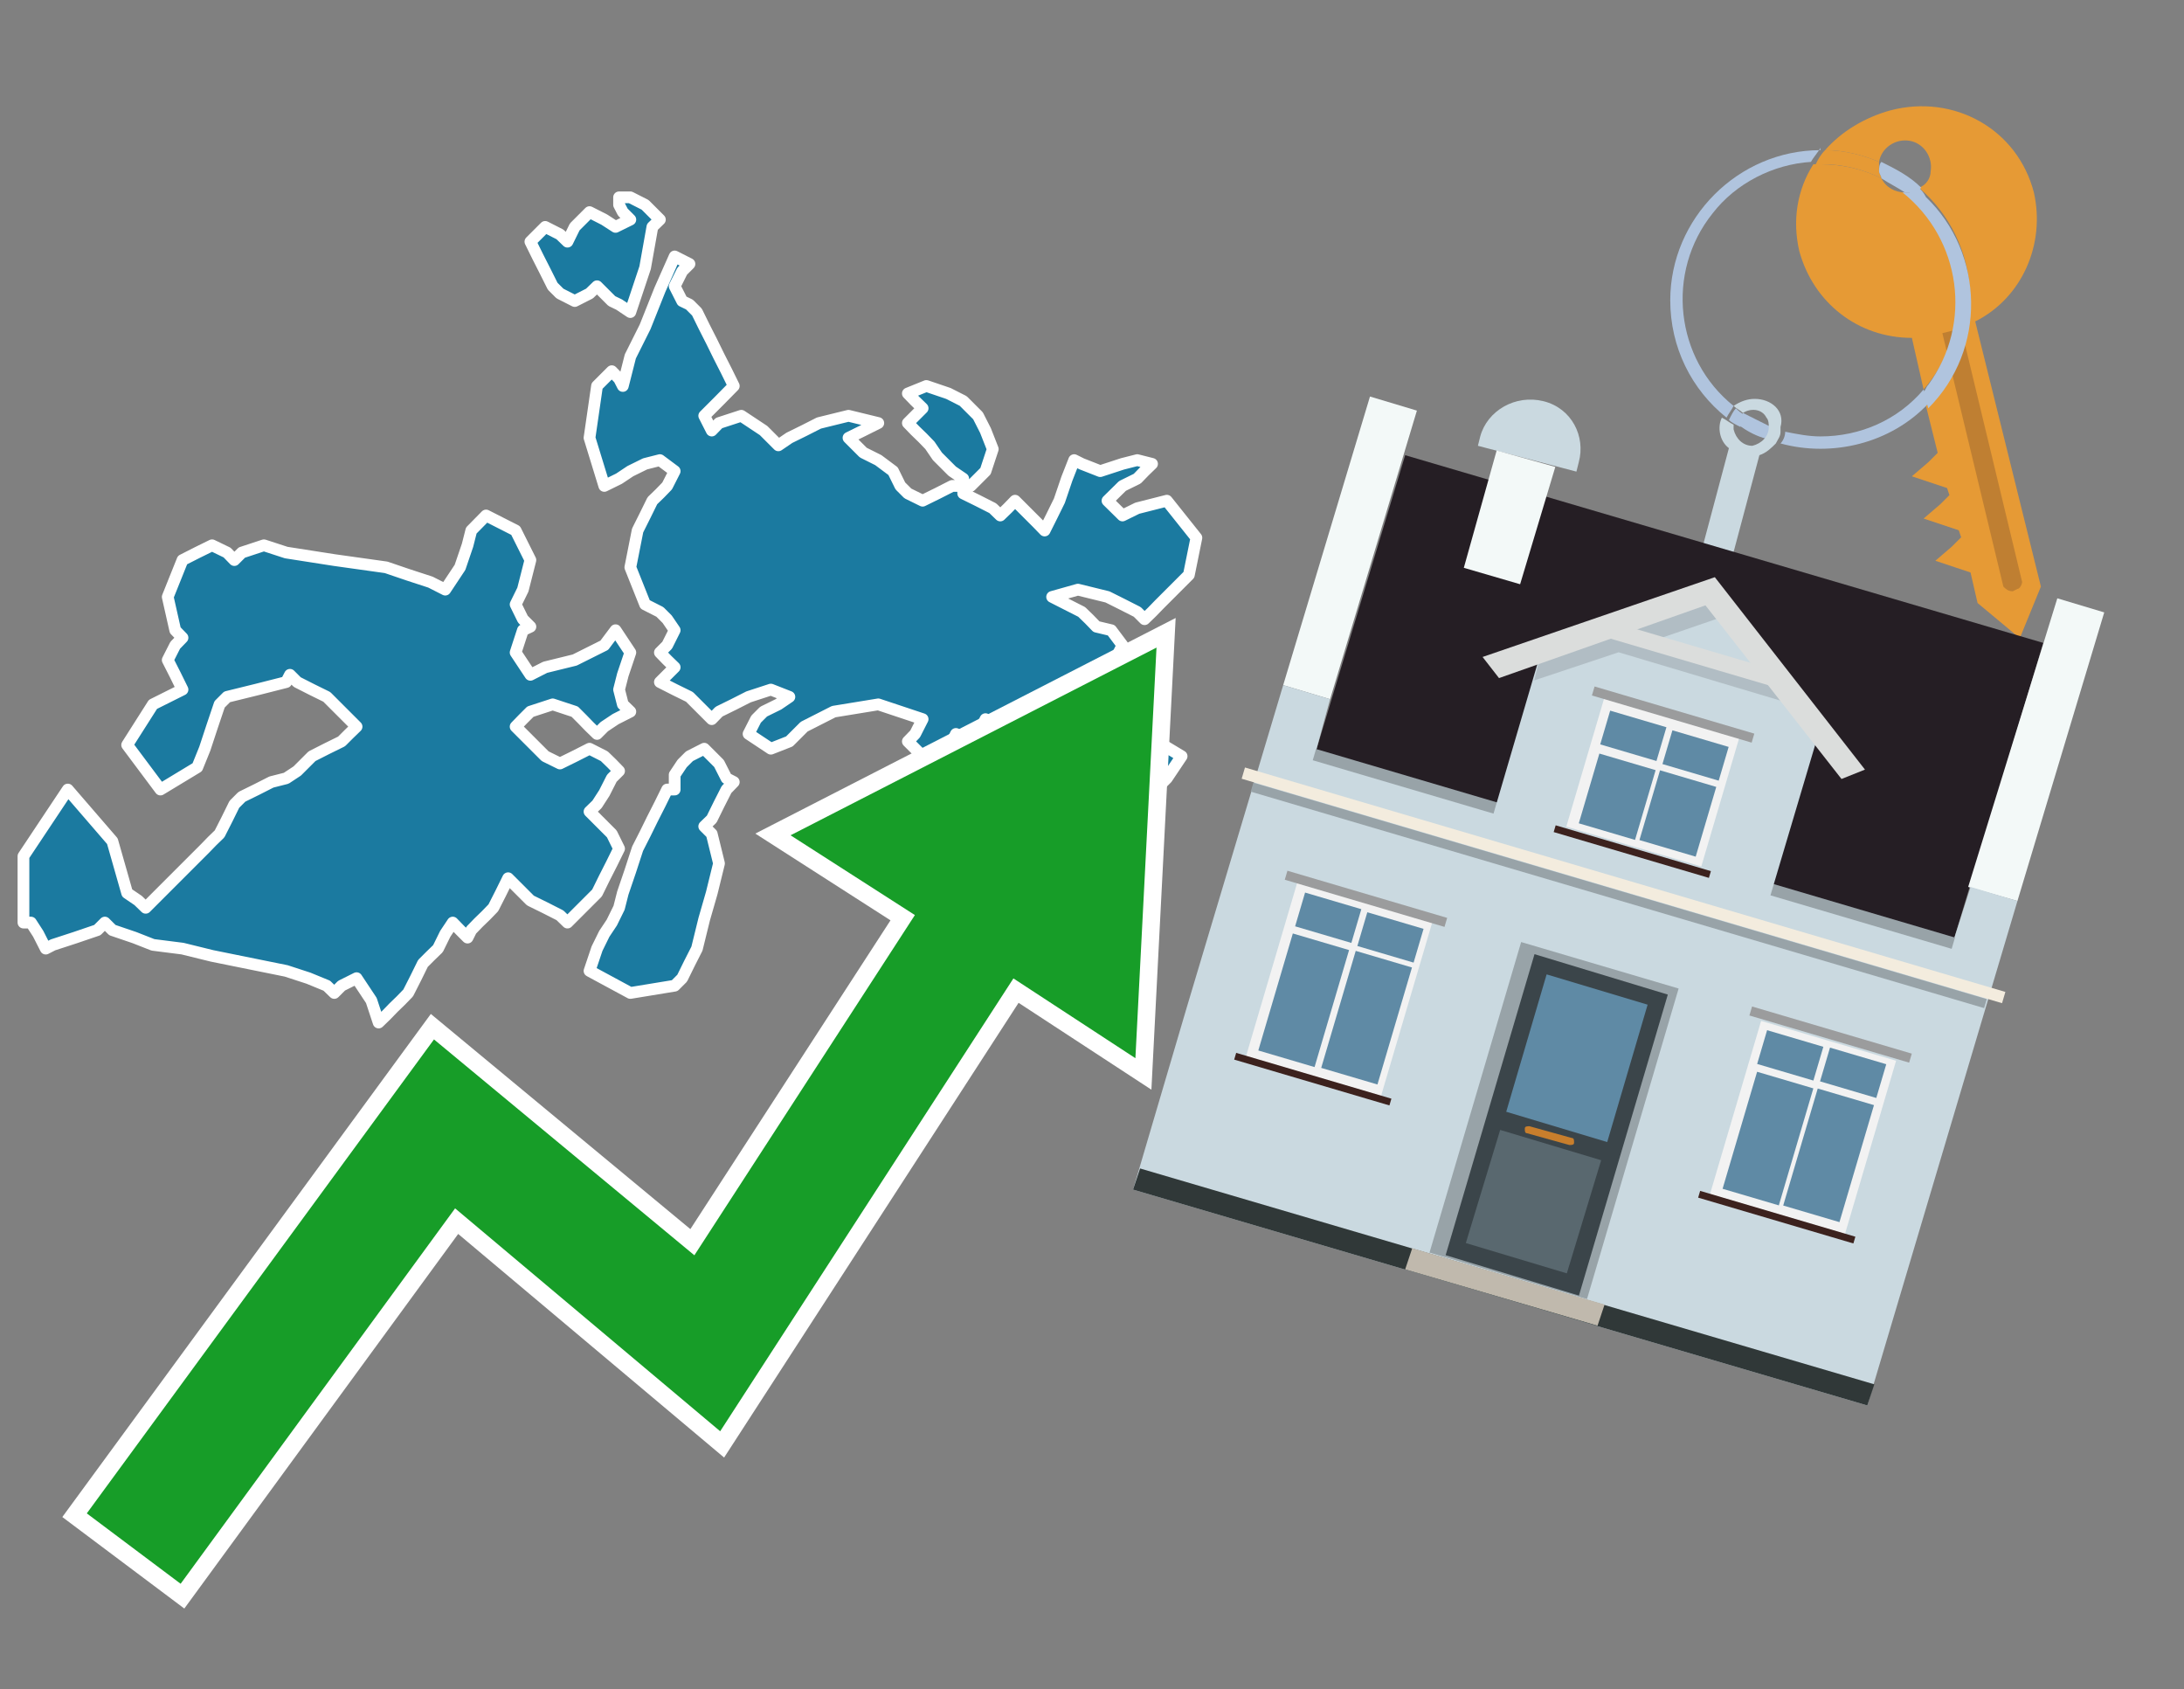 <?xml version="1.0" encoding="utf-8"?>
<!-- Generator: Adobe Illustrator 26.0.3, SVG Export Plug-In . SVG Version: 6.00 Build 0)  -->
<svg version="1.1" id="Text" xmlns="http://www.w3.org/2000/svg" xmlns:xlink="http://www.w3.org/1999/xlink" x="0px" y="0px"
	 width="93.1px" height="72px" viewBox="0 0 93.1 72" style="enable-background:new 0 0 93.1 72;" xml:space="preserve">
<rect x="0" y="0" width="93.1" height="72" fill="#808080" stroke="none"/>
<style type="text/css">
	.st0{fill:#1B7AA0;stroke:#FFFFFF;stroke-width:0.5;stroke-linejoin:round;}
	.st1{fill:none;stroke:#FFFFFF;stroke-width:1.5;stroke-miterlimit:10;}
	.st2{fill:#179D28;}
	.st3{fill:#E69A35;}
	.st4{fill:#B0C4DE;}
	.st5{fill:#CAD9E0;}
	.st6{fill:#BF7F32;}
	.st7{fill-rule:evenodd;clip-rule:evenodd;fill:#251E24;}
	.st8{fill-rule:evenodd;clip-rule:evenodd;fill:#F3F9F8;}
	.st9{fill-rule:evenodd;clip-rule:evenodd;fill:#CAD9E0;}
	.st10{fill-rule:evenodd;clip-rule:evenodd;fill:#303838;}
	.st11{fill-rule:evenodd;clip-rule:evenodd;fill:#98A3A8;}
	.st12{fill-rule:evenodd;clip-rule:evenodd;fill:#F3ECDE;}
	.st13{fill-rule:evenodd;clip-rule:evenodd;fill:#C0B9AD;}
	.st14{fill:#3B454A;}
	.st15{fill:#5F8AA5;}
	.st16{fill:#59686F;}
	.st17{fill:#C87E2C;}
	.st18{opacity:0.5;fill-rule:evenodd;clip-rule:evenodd;fill:#98A3A8;}
	.st19{fill-rule:evenodd;clip-rule:evenodd;fill:#DBDDDC;}
	.st20{fill-rule:evenodd;clip-rule:evenodd;fill:#F2F2F2;}
	.st21{fill-rule:evenodd;clip-rule:evenodd;fill:#5F8AA5;}
	.st22{fill-rule:evenodd;clip-rule:evenodd;fill:#9B9C9D;}
	.st23{fill-rule:evenodd;clip-rule:evenodd;fill:#3C221E;}
</style>
<path class="st0" d="M28.76,33.02L29.08,32.54L29.39,32.23L30.02,31.91L30.65,32.54L30.97,33.17L31.28,33.33L30.97,33.65L30.65,34.28L30.34,34.91L30.02,35.22L30.34,35.54L30.65,36.8L30.34,38.06L30.02,39.17L29.71,40.43L29.39,41.06L29.08,41.69L28.76,42.01L26.87,42.32L25.13,41.38L25.45,40.43L25.76,39.8L26.08,39.32L26.39,38.69L26.55,38.06L26.87,37.12L27.18,36.17L27.5,35.54L27.81,34.91L28.13,34.28L28.44,33.65L28.76,33.65ZM41.06,21.03L41.69,21.34L42.32,21.66L42.64,21.97L42.96,21.66L43.27,21.34L43.59,21.66L43.9,21.97L44.22,22.29L44.53,22.61L44.85,21.97L45.16,21.34L45.48,20.4L45.79,19.61L46.11,19.77L46.9,20.08L47.85,19.77L48.48,19.61L49.11,19.77L48.79,20.08L48.48,20.4L47.85,20.71L47.21,21.34L47.85,21.97L48.48,21.66L49.74,21.34L51.0,22.92L50.68,24.5L50.37,24.81L50.05,25.13L49.74,25.44L49.42,25.76L49.11,26.08L48.79,26.39L48.48,26.08L47.85,25.76L47.21,25.44L45.95,25.13L44.85,25.44L45.48,25.76L46.11,26.08L46.43,26.39L46.74,26.71L47.37,26.86L47.85,27.5L47.53,28.13L47.21,28.44L47.06,28.76L46.74,29.07L46.43,29.39L46.11,29.7L46.43,30.02L46.74,30.33L47.06,30.65L47.21,30.97L48.79,31.28L50.37,32.23L49.74,33.17L49.11,33.8L48.79,34.28L48.48,33.49L47.21,32.54L46.11,31.91L45.16,31.28L44.22,30.65L43.9,30.02L43.59,30.33L43.27,30.65L42.96,30.97L42.64,31.28L42.32,30.97L42.01,30.65L41.69,31.28L41.38,31.91L41.06,31.6L40.75,31.28L40.43,31.91L39.8,32.54L39.33,32.23L39.01,31.91L38.7,31.6L39.01,31.28L39.33,30.65L37.44,30.02L35.54,30.33L34.91,30.65L34.28,30.97L33.97,31.28L33.65,31.6L32.86,31.91L31.91,31.28L32.23,30.65L32.55,30.33L33.18,30.02L33.65,29.7L32.86,29.39L31.91,29.7L31.28,30.02L30.65,30.33L30.34,30.65L30.02,30.33L29.71,30.02L29.39,29.7L28.76,29.39L28.13,29.07L28.44,28.76L28.76,28.44L28.44,28.13L28.13,27.81L28.44,27.5L28.76,26.86L28.44,26.39L28.13,26.08L27.5,25.76L26.87,24.18L27.18,22.61L27.5,21.97L27.81,21.34L28.13,21.03L28.44,20.71L28.76,20.08L28.13,19.61L27.5,19.77L26.87,20.08L26.39,20.4L25.76,20.71L25.13,18.66L25.45,16.45L25.76,16.14L26.08,15.82L26.39,16.14L26.55,16.45L26.87,15.19L27.5,13.93L28.13,12.35L28.76,10.93L29.39,11.25L29.08,11.56L28.76,12.2L29.08,12.83L29.39,12.98L29.71,13.3L30.02,13.93L30.34,14.56L30.65,15.19L30.97,15.82L31.28,16.45L30.65,17.09L30.02,17.72L30.34,18.35L30.65,18.03L31.6,17.72L32.55,18.35L33.18,18.98L33.65,18.66L34.28,18.35L34.91,18.03L36.17,17.72L37.44,18.03L36.8,18.35L36.17,18.66L36.49,18.98L36.8,19.29L37.44,19.61L38.07,20.08L38.38,20.71L38.7,21.03L39.33,21.34L39.96,21.03L40.59,20.71L41.06,20.71ZM41.06,20.4L40.59,20.08L39.96,19.45L39.64,18.98L39.33,18.66L39.01,18.35L38.7,18.03L39.01,17.72L39.33,17.4L39.01,17.09L38.7,16.77L39.49,16.45L40.43,16.77L41.06,17.09L41.69,17.72L42.01,18.35L42.32,19.14L42.01,20.08L41.69,20.4L41.38,20.71L41.06,20.71ZM1.0,36.49L2.89,33.65L4.79,35.85L5.42,38.06L5.89,38.38L6.21,38.69L6.52,38.38L6.84,38.06L7.15,37.75L7.47,37.43L7.78,37.12L8.1,36.8L8.41,36.49L8.73,36.17L9.04,35.85L9.36,35.54L9.68,34.91L9.99,34.28L10.31,33.96L10.94,33.65L11.57,33.33L12.2,33.17L12.67,32.86L12.99,32.54L13.3,32.23L13.93,31.91L14.56,31.6L14.88,31.28L15.2,30.97L14.88,30.65L14.56,30.33L14.25,30.02L13.93,29.7L13.3,29.39L12.67,29.07L12.36,28.76L12.2,29.07L10.94,29.39L9.68,29.7L9.36,30.02L9.04,30.97L8.73,31.91L8.41,32.7L6.84,33.65L5.42,31.75L6.52,30.02L7.78,29.39L7.47,28.76L7.15,28.13L7.47,27.5L7.78,27.18L7.47,26.86L7.15,25.44L7.78,23.87L8.41,23.55L9.04,23.24L9.68,23.55L9.99,23.87L10.31,23.55L11.25,23.24L12.2,23.55L14.25,23.87L16.46,24.18L17.4,24.5L18.35,24.81L18.98,25.13L19.61,24.18L19.93,23.24L20.09,22.61L20.72,21.97L21.35,22.29L21.98,22.61L22.61,23.87L22.29,25.13L21.98,25.76L22.29,26.39L22.61,26.71L22.29,26.86L21.98,27.81L22.61,28.76L23.24,28.44L24.5,28.13L25.76,27.5L26.24,26.86L26.87,27.81L26.55,28.76L26.39,29.39L26.55,30.02L26.87,30.33L26.24,30.65L25.76,30.97L25.45,31.28L25.13,30.97L24.82,30.65L24.5,30.33L23.56,30.02L22.61,30.33L22.29,30.65L21.98,30.97L22.29,31.28L22.61,31.6L22.92,31.91L23.24,32.23L23.87,32.54L24.5,32.23L25.13,31.91L25.76,32.23L26.08,32.54L26.39,32.86L26.08,33.17L25.76,33.8L25.45,34.28L25.13,34.59L25.45,34.91L25.76,35.22L26.08,35.54L26.39,36.17L26.08,36.8L25.76,37.43L25.45,38.06L25.13,38.38L24.82,38.69L24.5,39.01L24.19,39.32L23.87,39.01L23.24,38.69L22.61,38.38L22.29,38.06L21.98,37.75L21.66,37.43L21.35,38.06L21.03,38.69L20.72,39.01L20.4,39.32L20.09,39.64L19.93,39.96L19.61,39.64L19.3,39.32L18.98,39.8L18.67,40.43L18.35,40.74L18.03,41.06L17.72,41.69L17.4,42.32L17.09,42.64L16.77,42.95L16.46,43.27L16.14,43.58L15.83,42.64L15.2,41.69L14.56,42.01L14.25,42.32L13.93,42.01L13.15,41.69L12.2,41.38L10.62,41.06L9.04,40.74L7.78,40.43L6.52,40.27L5.73,39.96L4.79,39.64L4.47,39.32L4.15,39.64L3.21,39.96L2.26,40.27L1.95,40.43L1.63,39.8L1.32,39.32L1.0,39.32ZM26.87,8.41L27.5,8.73L27.81,9.04L28.13,9.36L27.81,9.67L27.5,11.41L26.87,13.3L26.39,12.98L26.08,12.83L25.76,12.51L25.45,12.2L25.13,12.51L24.5,12.83L23.87,12.51L23.56,12.2L23.24,11.56L22.92,10.93L22.61,10.3L23.24,9.67L23.87,9.99L24.19,10.3L24.5,9.67L25.13,9.04L25.76,9.36L26.24,9.67L26.87,9.36L26.55,9.04L26.39,8.73L26.39,8.41Z"/>
<polygon class="st1" points="49.3,27.6 33.7,35.6 39,39 29.6,53.5 18.5,44.3 3.7,64.5 7.7,67.5 19.4,51.5 30.7,61 43.2,41.7 
	48.4,45.1 "/>
<polygon class="st2" points="49.3,27.6 33.7,35.6 39,39 29.6,53.5 18.5,44.3 3.7,64.5 7.7,67.5 19.4,51.5 30.7,61 43.2,41.7 
	48.4,45.1 "/>
<path class="st3" d="M80.2,7.6c0-0.1-0.1-0.2-0.1-0.3c0-0.1,0-0.3,0-0.4c-0.7-0.3-1.5-0.5-2.3-0.5c-0.2,0.2-0.3,0.4-0.4,0.6
	c0.1,0,0.2,0,0.3,0C78.5,7,79.4,7.2,80.2,7.6z"/>
<path class="st4" d="M77.6,6.4c-3.5,0-6.4,2.9-6.4,6.4c0,2,0.9,3.8,2.4,5c0.1-0.2,0.2-0.3,0.3-0.5c-2.5-2-2.9-5.7-0.9-8.2
	c1-1.3,2.6-2.1,4.2-2.2c0.1-0.2,0.3-0.4,0.4-0.6V6.4z"/>
<path class="st3" d="M84.2,13.7c2-1,3-3.3,2.5-5.5C86,5.5,83.3,4,80.6,4.7c-1.1,0.3-2.1,0.9-2.8,1.7c0.8,0,1.6,0.2,2.3,0.5
	c0.1-0.6,0.7-1,1.3-0.9c0.6,0.1,1,0.7,0.9,1.3c0,0.3-0.2,0.6-0.5,0.7c2.7,2.3,2.9,6.4,0.6,9c-0.1,0.1-0.2,0.2-0.3,0.3l0.5,2
	l-0.4,0.4l-0.7,0.6l0.9,0.3l0.6,0.2l0.1,0.3l-0.4,0.4L82,22.1l0.9,0.3l0.6,0.2l0.1,0.3l-0.4,0.4l-0.7,0.6l0.9,0.3l0.6,0.2l0.3,1.3
	l1.8,1.5L87,25L84.2,13.7z"/>
<path class="st3" d="M81.2,8.2c-0.4,0-0.8-0.2-1-0.6C79.4,7.2,78.5,7,77.6,7c-0.1,0-0.2,0-0.3,0c-0.7,1.1-0.9,2.4-0.6,3.7
	c0.6,2.2,2.5,3.7,4.8,3.7l0.5,2.2c2.1-2.4,1.9-6.1-0.6-8.2C81.3,8.3,81.2,8.3,81.2,8.2z"/>
<path class="st4" d="M74.1,18.1c0.4,0.3,0.8,0.5,1.2,0.6c0.1-0.1,0.2-0.3,0.2-0.5l0,0c-0.4-0.2-0.8-0.4-1.2-0.6
	C74.2,17.8,74.1,17.9,74.1,18.1z"/>
<path class="st4" d="M74.4,17.7c-0.2-0.1-0.3-0.2-0.4-0.3c-0.1,0.1-0.2,0.3-0.3,0.5c0.1,0.1,0.3,0.2,0.5,0.3
	C74.1,17.9,74.2,17.8,74.4,17.7z"/>
<path class="st5" d="M74.8,17c-0.3,0-0.6,0.1-0.9,0.3c0.1,0.1,0.3,0.2,0.4,0.3c0.3-0.2,0.8-0.2,1,0.2c0.1,0.1,0.1,0.3,0.1,0.4l0,0
	c0,0.4-0.3,0.7-0.7,0.8c-0.4,0-0.7-0.3-0.8-0.7c0,0,0,0,0-0.1v-0.1c-0.2-0.1-0.3-0.2-0.5-0.3c-0.2,0.4-0.1,1,0.3,1.3l-1.2,4.5
	l1.3,0.3l1.2-4.5c0.3-0.1,0.5-0.3,0.7-0.5c0.1-0.2,0.2-0.3,0.2-0.5c0-0.1,0-0.1,0-0.2C76.1,17.5,75.5,17,74.8,17z"/>
<path class="st6" d="M86,25.1l-0.2,0.1c-0.2,0-0.3-0.1-0.4-0.2l0,0l-2.6-10.8l0.8-0.2l2.6,10.8C86.2,24.9,86.1,25.1,86,25.1L86,25.1
	z"/>
<path class="st4" d="M80.1,7.3c0,0.1,0.1,0.2,0.1,0.3c0.3,0.2,0.7,0.4,1,0.6c0.1,0,0.2,0,0.3,0c0.1,0,0.3-0.1,0.4-0.2
	c-0.5-0.5-1.1-0.8-1.7-1.1C80.1,7,80.1,7.2,80.1,7.3z"/>
<path class="st4" d="M77.6,18.6c-0.5,0-1-0.1-1.5-0.2c0,0.2-0.1,0.4-0.2,0.5c2.2,0.6,4.7,0,6.3-1.7L82,16.6
	C80.9,17.9,79.3,18.6,77.6,18.6z"/>
<path class="st4" d="M81.8,8c-0.1,0.1-0.2,0.1-0.4,0.2c-0.1,0-0.2,0-0.3,0c2.5,2,3,5.6,1.1,8.2c-0.1,0.1-0.1,0.2-0.2,0.3l0.2,0.7
	c2.5-2.5,2.4-6.6-0.1-9C82,8.2,81.9,8.1,81.8,8L81.8,8z"/>
<g>
	<polygon class="st7" points="56.1,32 83.3,40 87.1,27.4 59.9,19.4 56.1,32 	"/>
	<polygon class="st8" points="54.7,29.2 56.7,29.8 60.4,17.5 58.4,16.9 54.7,29.2 	"/>
	<polygon class="st8" points="83.9,37.8 86,38.4 89.7,26.1 87.7,25.5 83.9,37.8 	"/>
	<polygon class="st9" points="50.6,42.9 54.7,29.2 56.7,29.8 56.1,32 83.3,40 84,37.8 86,38.4 79.6,59.9 48.3,50.7 	"/>
	<polygon class="st10" points="48.3,50.7 48.6,49.8 79.9,59 79.6,59.9 48.3,50.7 	"/>
	
		<rect x="55.4" y="36" transform="matrix(-0.959 -0.283 0.283 -0.959 126.136 90.641)" class="st11" width="28.4" height="0.5"/>
	<path class="st9" d="M67.3,19.7l-0.1,0.4L63,19l0.1-0.4c0.3-1.1,1.5-1.8,2.7-1.5l0,0C67,17.4,67.6,18.6,67.3,19.7z"/>
	<rect x="52.3" y="37.5" transform="matrix(0.959 0.283 -0.283 0.959 13.528 -18.053)" class="st12" width="33.8" height="0.5"/>
	<rect x="52.7" y="38" transform="matrix(0.959 0.283 -0.283 0.959 13.644 -18)" class="st11" width="32.6" height="0.4"/>
	<polygon class="st8" points="63.8,19.2 66.3,19.9 64.8,24.9 62.4,24.2 63.8,19.2 	"/>
	<g>
		<polygon class="st13" points="59.9,54.1 60.2,53.2 68.4,55.6 68.1,56.5 59.9,54.1 		"/>
		<g>
			
				<rect x="62.7" y="40.9" transform="matrix(-0.959 -0.283 0.283 -0.959 116.206 112.332)" class="st11" width="7" height="13.8"/>
			<g transform="matrix( 0.861, 0, 0, 0.861, 2148,666.7) ">
				<g>
					<g>
						<g id="Symbol_9_0_Layer2_0_MEMBER_8_MEMBER_12_MEMBER_0_FILL_00000093138799685286719200000007935211885926770846_">
							<path class="st14" d="M-2412.2-725.1l-6.6-2l-4.4,14.9l6.6,2L-2412.2-725.1z"/>
						</g>
					</g>
				</g>
			</g>
			<g transform="matrix( 0.861, 0, 0, 0.861, 2148,666.7) ">
				<g>
					<g id="Symbol_9_0_Layer2_0_MEMBER_8_MEMBER_12_MEMBER_1_MEMBER_1_FILL_98_">
						<path class="st15" d="M-2418.2-726.1l-2,6.8l5,1.5l2-6.8L-2418.2-726.1z"/>
					</g>
				</g>
			</g>
			<g transform="matrix( 0.861, 0, 0, 0.861, 2148,666.7) ">
				<g>
					<g id="Symbol_9_0_Layer2_0_MEMBER_8_MEMBER_12_MEMBER_1_MEMBER_1_FILL_97_">
						<path class="st16" d="M-2420.5-718.4l-1.7,5.6l5,1.5l1.7-5.6L-2420.5-718.4z"/>
					</g>
				</g>
			</g>
			<path class="st17" d="M67,48.5L65.2,48c-0.1,0-0.2,0-0.2,0.1l0,0c0,0.1,0,0.2,0.1,0.2l1.8,0.5c0.1,0,0.2,0,0.2-0.1l0,0
				C67.1,48.6,67.1,48.5,67,48.5z"/>
		</g>
	</g>
	<polygon class="st9" points="63.6,34.9 75.4,38.4 77.6,31 72.9,25.2 65.8,27.4 	"/>
	<path class="st18" d="M65.7,27.8l1.5-0.5l0,0l0,0l5.8-2l0.4,1l-3.2,1.1c2.1,0.6,5.8,1.7,5.9,1.7l0.6,1l-7.7-2.3L65.4,29L65.7,27.8z
		"/>
	<polygon class="st19" points="63.2,28 73.1,24.6 73.1,24.6 73.1,24.6 79.5,32.8 78.5,33.2 72.7,25.8 63.9,28.9 	"/>
	
		<rect x="68.2" y="27.5" transform="matrix(-0.959 -0.283 0.283 -0.959 133.162 74.924)" class="st19" width="7.5" height="0.7"/>
	<g>
		
			<rect x="73.9" y="44.1" transform="matrix(-0.959 -0.283 0.283 -0.959 137.038 115.798)" class="st20" width="6" height="7.7"/>
		<g>
			<g>
				
					<rect x="72.7" y="47.3" transform="matrix(0.283 -0.959 0.959 0.283 7.496 106.999)" class="st21" width="5.2" height="2.5"/>
			</g>
			<g>
				
					<rect x="75.6" y="43.7" transform="matrix(0.283 -0.959 0.959 0.283 11.601 105.479)" class="st21" width="1.5" height="2.5"/>
			</g>
		</g>
		<g>
			<g>
				<rect x="75.4" y="48" transform="matrix(0.283 -0.959 0.959 0.283 8.645 110.104)" class="st21" width="5.2" height="2.5"/>
			</g>
			<g>
				
					<rect x="78.3" y="44.5" transform="matrix(0.283 -0.959 0.959 0.283 12.751 108.584)" class="st21" width="1.5" height="2.5"/>
			</g>
		</g>
		
			<rect x="74.5" y="43.9" transform="matrix(-0.959 -0.283 0.283 -0.959 140.405 108.473)" class="st22" width="7.1" height="0.4"/>
		
			<rect x="72.3" y="51.7" transform="matrix(-0.959 -0.283 0.283 -0.959 133.711 123.037)" class="st23" width="6.9" height="0.3"/>
	</g>
	<g>
		
			<rect x="54.2" y="38.3" transform="matrix(-0.959 -0.283 0.283 -0.959 100.01 98.778)" class="st20" width="6" height="7.7"/>
		<g>
			<g>
				<rect x="53" y="41.4" transform="matrix(0.283 -0.959 0.959 0.283 -1.062 83.882)" class="st21" width="5.2" height="2.5"/>
			</g>
			<g>
				
					<rect x="55.9" y="37.9" transform="matrix(0.283 -0.959 0.959 0.283 3.043 82.362)" class="st21" width="1.5" height="2.5"/>
			</g>
		</g>
		<g>
			<g>
				
					<rect x="55.7" y="42.2" transform="matrix(0.283 -0.959 0.959 0.283 8.761857e-02 86.987)" class="st21" width="5.2" height="2.5"/>
			</g>
			<g>
				
					<rect x="58.5" y="38.7" transform="matrix(0.283 -0.959 0.959 0.283 4.193 85.468)" class="st21" width="1.5" height="2.5"/>
			</g>
		</g>
		
			<rect x="54.8" y="38" transform="matrix(-0.959 -0.283 0.283 -0.959 103.376 91.454)" class="st22" width="7.1" height="0.4"/>
		
			<rect x="52.6" y="45.9" transform="matrix(-0.959 -0.283 0.283 -0.959 96.682 106.017)" class="st23" width="6.9" height="0.3"/>
	</g>
	<g>
		
			<rect x="67.5" y="30.6" transform="matrix(-0.959 -0.283 0.283 -0.959 128.596 85.376)" class="st20" width="6" height="5.7"/>
		<g>
			<g>
				
					<rect x="67.3" y="32.7" transform="matrix(0.283 -0.959 0.959 0.283 16.896 90.376)" class="st21" width="3.1" height="2.5"/>
			</g>
			<g>
				<rect x="68.9" y="30.1" transform="matrix(0.283 -0.959 0.959 0.283 19.85 89.283)" class="st21" width="1.5" height="2.5"/>
			</g>
		</g>
		<g>
			<g>
				<rect x="70" y="33.4" transform="matrix(0.283 -0.959 0.959 0.283 18.046 93.481)" class="st21" width="3.1" height="2.5"/>
			</g>
			<g>
				
					<rect x="71.5" y="30.9" transform="matrix(0.283 -0.959 0.959 0.283 21 92.388)" class="st21" width="1.5" height="2.5"/>
			</g>
		</g>
		
			<rect x="67.8" y="30.3" transform="matrix(-0.959 -0.283 0.283 -0.959 131.115 79.896)" class="st22" width="7.1" height="0.4"/>
		
			<rect x="66.2" y="36.1" transform="matrix(-0.959 -0.283 0.283 -0.959 126.117 90.77)" class="st23" width="6.9" height="0.3"/>
	</g>
</g>
</svg>
